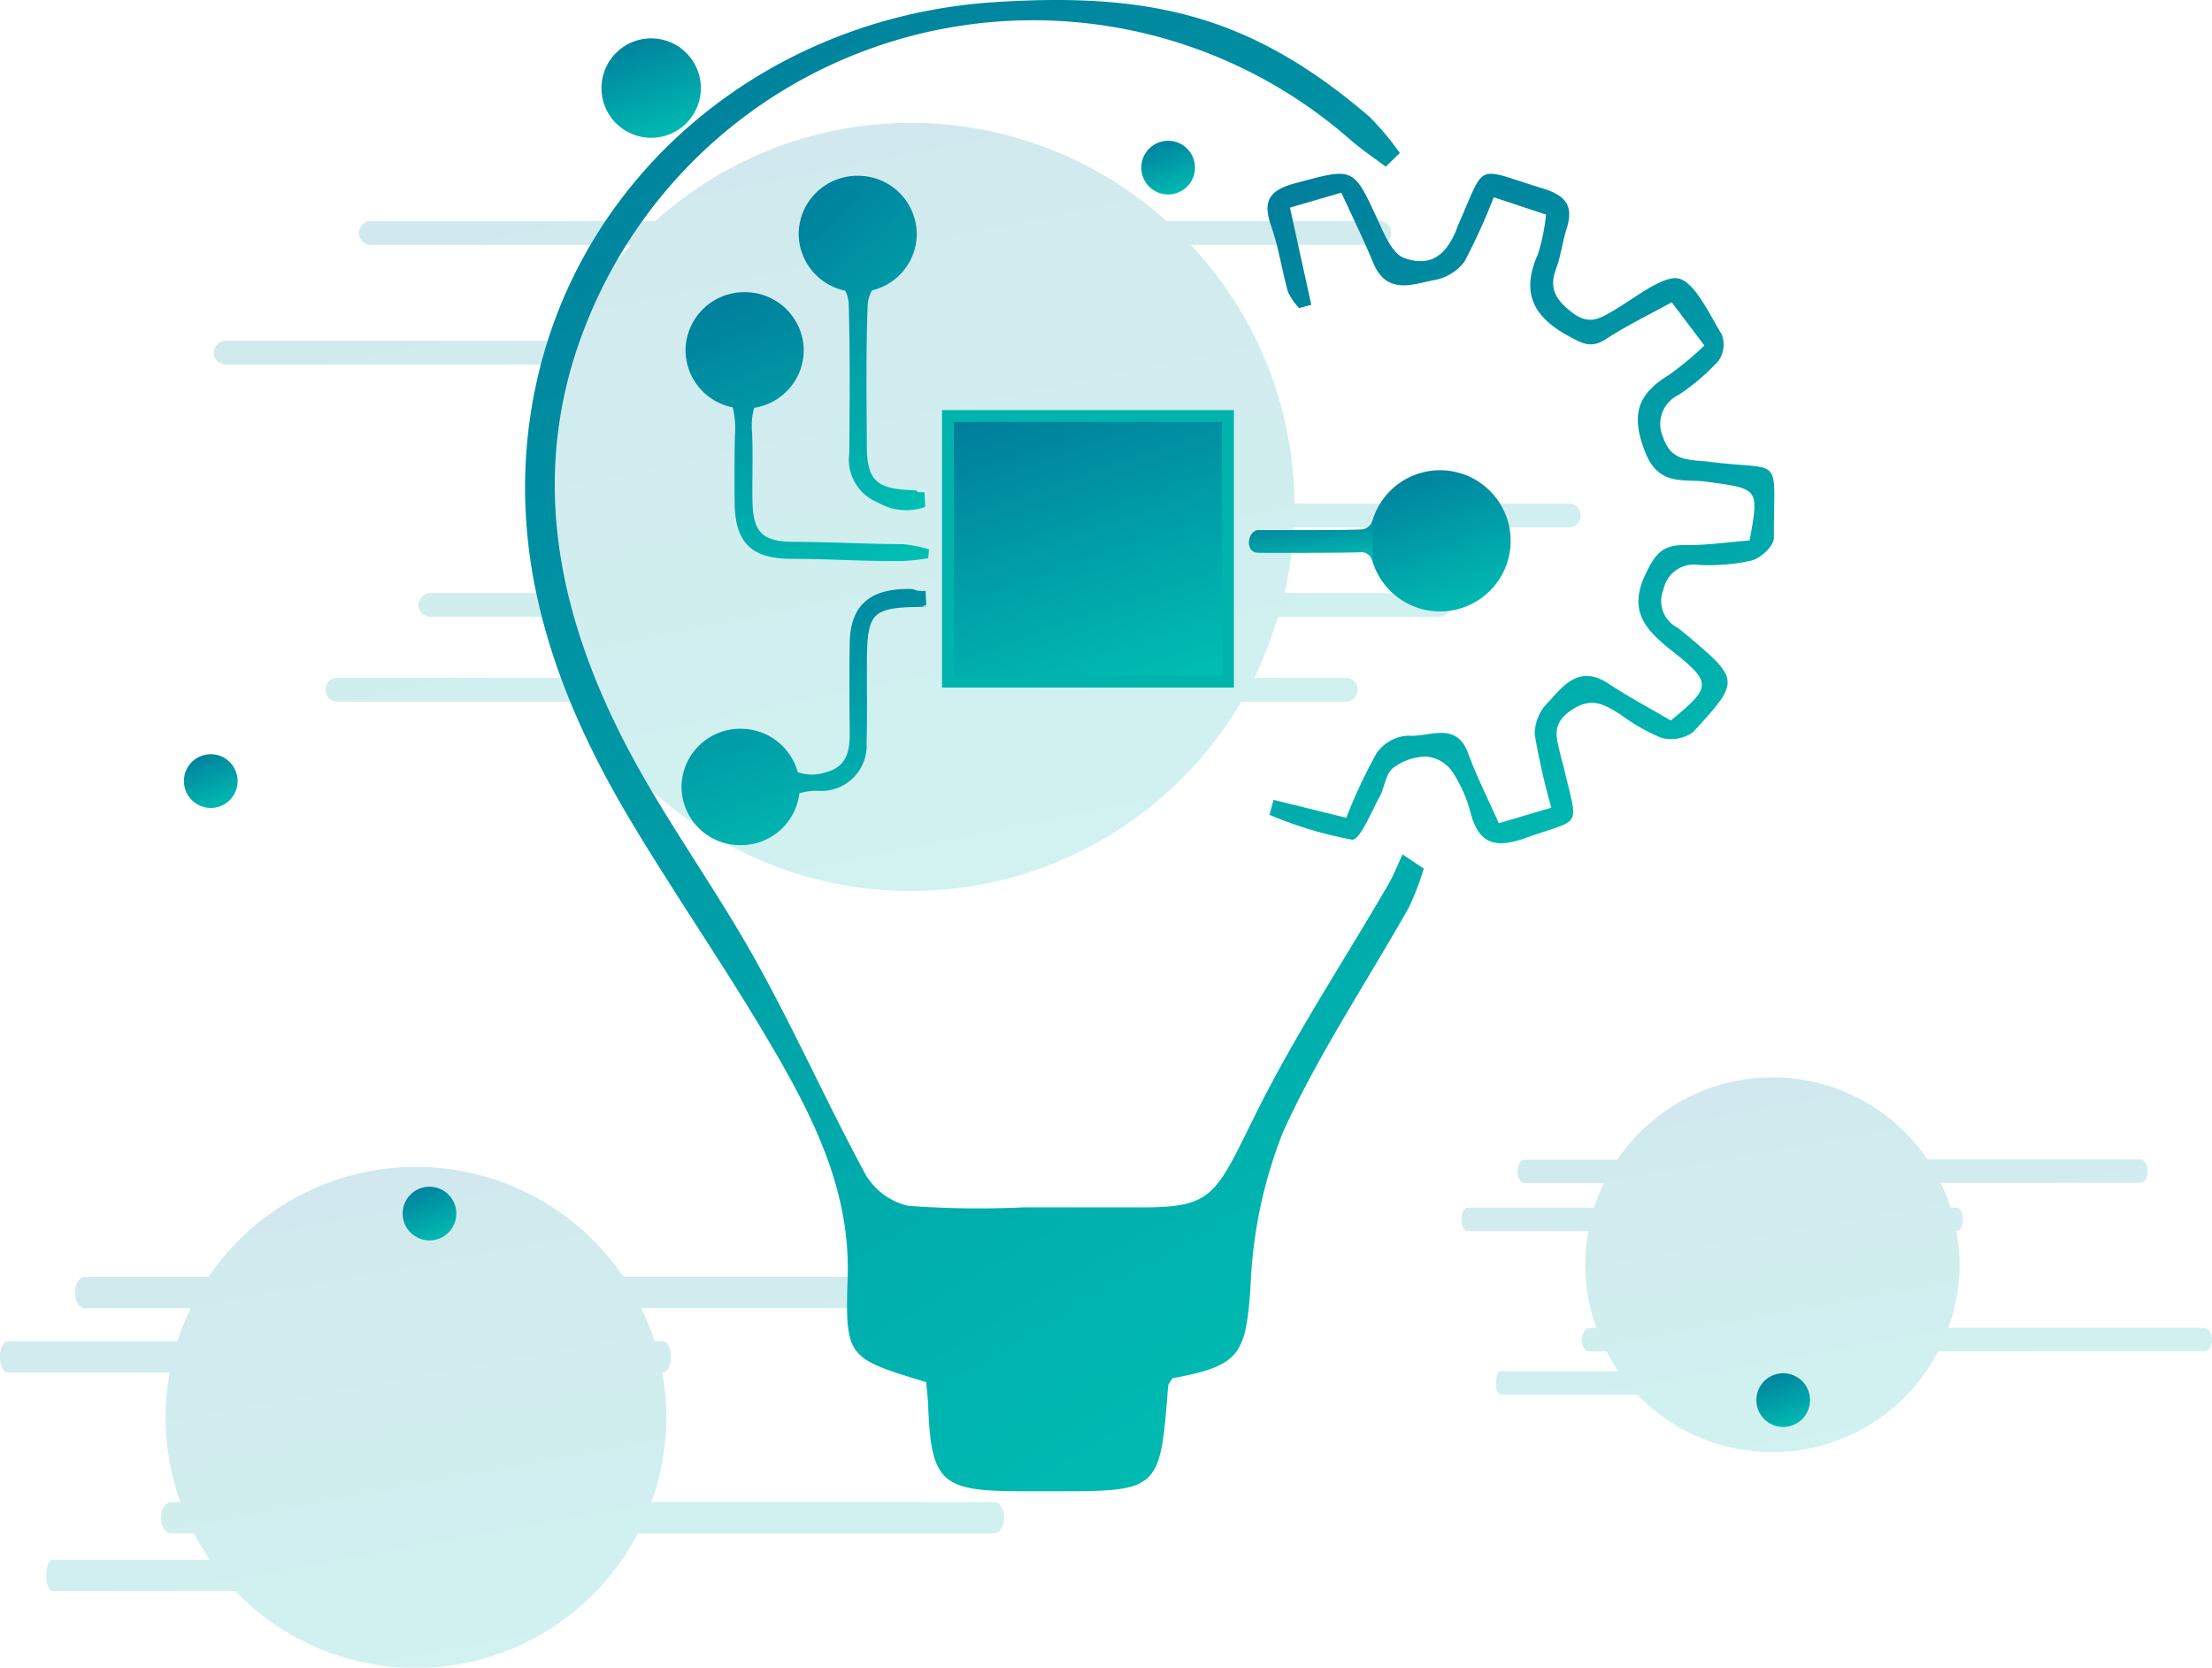 <svg xmlns="http://www.w3.org/2000/svg" xmlns:xlink="http://www.w3.org/1999/xlink" width="113.513" height="85.581" viewBox="0 0 113.513 85.581">
  <defs>
    <linearGradient id="linear-gradient" x1="0.271" y1="-0.3" x2="0.767" y2="1.056" gradientUnits="objectBoundingBox">
      <stop offset="0" stop-color="#007298"/>
      <stop offset="1" stop-color="#00bfb3"/>
    </linearGradient>
    <clipPath id="clip-path">
      <path id="Tracé_470" data-name="Tracé 470" d="M0,38.03H113.513V-47.551H0Z" transform="translate(0 47.551)" fill="url(#linear-gradient)"/>
    </clipPath>
    <clipPath id="clip-path-2">
      <rect id="Rectangle_98" data-name="Rectangle 98" width="102.544" height="53.813" fill="url(#linear-gradient)"/>
    </clipPath>
    <clipPath id="clip-path-3">
      <rect id="Rectangle_99" data-name="Rectangle 99" width="70.913" height="33.615" fill="url(#linear-gradient)"/>
    </clipPath>
    <clipPath id="clip-path-4">
      <rect id="Rectangle_100" data-name="Rectangle 100" width="83.923" height="40.105" fill="url(#linear-gradient)"/>
    </clipPath>
  </defs>
  <g id="Groupe_288" data-name="Groupe 288" transform="translate(0 47.551)">
    <g id="Groupe_283" data-name="Groupe 283" transform="translate(0 -47.551)" clip-path="url(#clip-path)">
      <g id="Groupe_265" data-name="Groupe 265" transform="translate(-5.229 -6.293)" opacity="0.18">
        <g id="Groupe_264" data-name="Groupe 264">
          <g id="Groupe_263" data-name="Groupe 263" clip-path="url(#clip-path-2)">
            <g id="Groupe_262" data-name="Groupe 262" transform="translate(16.199 12.598)">
              <path id="Tracé_458" data-name="Tracé 458" d="M31.172,8.953a.611.611,0,0,0-.612-.612H16.486A19.621,19.621,0,0,0,11.16-4.933h9.676a.613.613,0,0,0,.612-.614.611.611,0,0,0-.612-.612H9.907a19.6,19.6,0,0,0-13.12-5.036,19.545,19.545,0,0,0-13.1,5.036h-14.6a.611.611,0,0,0-.612.612.613.613,0,0,0,.612.614h13.354A19.786,19.786,0,0,0-20.96-.012h-17.4A.612.612,0,0,0-38.976.6a.611.611,0,0,0,.612.612h16.857a19.644,19.644,0,0,0-1.413,7.3,19.416,19.416,0,0,0,.517,4.418h-5.455a.613.613,0,0,0-.614.612.614.614,0,0,0,.614.614h5.806a20.082,20.082,0,0,0,1.209,3.124h-11.79a.613.613,0,0,0-.614.614.613.613,0,0,0,.614.612h12.456A19.681,19.681,0,0,0-3.213,28.221a19.681,19.681,0,0,0,16.965-9.713H19.11a.613.613,0,0,0,0-1.226H14.418a20.084,20.084,0,0,0,1.209-3.124h8.257a.613.613,0,0,0,0-1.226H15.978a19.724,19.724,0,0,0,.454-3.367H30.56a.611.611,0,0,0,.612-.612" transform="translate(38.976 11.194)" fill="url(#linear-gradient)"/>
            </g>
          </g>
        </g>
      </g>
      <g id="Groupe_269" data-name="Groupe 269" transform="translate(58.797 53.482)" opacity="0.18">
        <g id="Groupe_268" data-name="Groupe 268" transform="translate(0 0)">
          <g id="Groupe_267" data-name="Groupe 267" clip-path="url(#clip-path-3)">
            <g id="Groupe_266" data-name="Groupe 266" transform="translate(16.197 1.8)">
              <path id="Tracé_459" data-name="Tracé 459" d="M17.117,5.979c0-.329-.167-.6-.374-.6H3.59a9.584,9.584,0,0,0,.574-3.25A9.757,9.757,0,0,0,4,.405h.034c.164,0,.3-.266.3-.6s-.135-.6-.3-.6H3.71a9.542,9.542,0,0,0-.518-1.271h10.25c.205,0,.374-.268.374-.6s-.169-.6-.374-.6H2.513A9.6,9.6,0,0,0-5.443-7.476,9.6,9.6,0,0,0-13.4-3.254H-18.15c-.207,0-.373.268-.373.6s.166.6.373.6h4.069A9.78,9.78,0,0,0-14.6-.788H-21.1c-.166,0-.3.266-.3.6s.133.6.3.6h6.215a9.591,9.591,0,0,0-.164,1.726,9.585,9.585,0,0,0,.576,3.25h-.371c-.207,0-.374.268-.374.6s.167.6.374.6h.889a9.811,9.811,0,0,0,.614,1.015H-19.4c-.124,0-.227.268-.227.6s.1.6.227.6h7.033a9.569,9.569,0,0,0,6.92,2.953A9.6,9.6,0,0,0,3.069,6.577H16.742c.207,0,.374-.268.374-.6" transform="translate(21.402 7.476)" fill="url(#linear-gradient)"/>
            </g>
          </g>
        </g>
      </g>
      <g id="Groupe_273" data-name="Groupe 273" transform="translate(-16.198 58.074)" opacity="0.18">
        <g id="Groupe_272" data-name="Groupe 272">
          <g id="Groupe_271" data-name="Groupe 271" clip-path="url(#clip-path-4)">
            <g id="Groupe_270" data-name="Groupe 270" transform="translate(16.198 1.8)">
              <path id="Tracé_460" data-name="Tracé 460" d="M22.9,8c0-.441-.225-.8-.5-.8H4.8a12.793,12.793,0,0,0,.77-4.348A12.989,12.989,0,0,0,5.353.544H5.4c.221,0,.4-.358.4-.8s-.178-.8-.4-.8H4.963a12.872,12.872,0,0,0-.693-1.7H17.98c.275,0,.5-.358.5-.8s-.225-.8-.5-.8H3.363A12.839,12.839,0,0,0-7.283-10,12.839,12.839,0,0,0-17.929-4.352H-24.28c-.277,0-.5.358-.5.8s.223.8.5.8h5.444a12.623,12.623,0,0,0-.691,1.7h-8.705c-.22,0-.4.358-.4.8s.178.8.4.8h8.313a12.989,12.989,0,0,0-.218,2.307,12.793,12.793,0,0,0,.77,4.348h-.5c-.277,0-.5.358-.5.8s.223.8.5.8h1.191a12.772,12.772,0,0,0,.819,1.359h-8.1c-.167,0-.3.358-.3.8s.137.8.3.8h9.407a12.805,12.805,0,0,0,9.258,3.95A12.843,12.843,0,0,0,4.106,8.8H22.4c.275,0,.5-.358.5-.8" transform="translate(28.63 10.001)" fill="url(#linear-gradient)"/>
            </g>
          </g>
        </g>
      </g>
      <g id="Groupe_274" data-name="Groupe 274" transform="translate(30.866 1.969)">
        <path id="Tracé_461" data-name="Tracé 461" d="M1.133,2.267a2.55,2.55,0,0,0,2.55-2.55,2.551,2.551,0,0,0-2.55-2.552A2.551,2.551,0,0,0-1.417-.283a2.55,2.55,0,0,0,2.55,2.55" transform="translate(1.417 2.835)" fill="url(#linear-gradient)"/>
      </g>
      <g id="Groupe_275" data-name="Groupe 275" transform="translate(58.568 7.223)">
        <path id="Tracé_462" data-name="Tracé 462" d="M.612,1.224A1.377,1.377,0,0,1-.765-.152,1.377,1.377,0,0,1,.612-1.531,1.377,1.377,0,0,1,1.989-.152,1.377,1.377,0,0,1,.612,1.224" transform="translate(0.765 1.531)" fill="url(#linear-gradient)"/>
      </g>
      <g id="Groupe_276" data-name="Groupe 276" transform="translate(20.663 60.893)">
        <path id="Tracé_463" data-name="Tracé 463" d="M.612,1.224A1.377,1.377,0,0,1-.765-.152,1.377,1.377,0,0,1,.612-1.531,1.377,1.377,0,0,1,1.989-.152,1.377,1.377,0,0,1,.612,1.224" transform="translate(0.765 1.531)" fill="url(#linear-gradient)"/>
      </g>
      <g id="Groupe_277" data-name="Groupe 277" transform="translate(9.439 38.701)">
        <path id="Tracé_464" data-name="Tracé 464" d="M.612,1.224A1.377,1.377,0,0,1-.765-.152,1.377,1.377,0,0,1,.612-1.531,1.377,1.377,0,0,1,1.989-.152,1.377,1.377,0,0,1,.612,1.224" transform="translate(0.765 1.531)" fill="url(#linear-gradient)"/>
      </g>
      <g id="Groupe_278" data-name="Groupe 278" transform="translate(90.132 70.465)">
        <path id="Tracé_465" data-name="Tracé 465" d="M.612,1.224A1.377,1.377,0,0,1-.765-.152,1.377,1.377,0,0,1,.612-1.531,1.377,1.377,0,0,1,1.989-.152,1.377,1.377,0,0,1,.612,1.224" transform="translate(0.765 1.531)" fill="url(#linear-gradient)"/>
      </g>
      <g id="Groupe_279" data-name="Groupe 279" transform="translate(65.043 8.917)">
        <path id="Tracé_466" data-name="Tracé 466" d="M9.526,10.49c-.13-.11-.265-.218-.4-.317a1.541,1.541,0,0,1-.715-1.96,1.6,1.6,0,0,1,1.825-1.258,10.172,10.172,0,0,0,2.709-.227c.475-.131,1.134-.749,1.132-1.161-.02-4.4.58-3.4-3.425-3.918-.112-.014-.227-.016-.34-.027C9.457,1.538,8.754,1.486,8.39.4A1.651,1.651,0,0,1,9.2-1.775,11.441,11.441,0,0,0,11.221-3.5,1.46,1.46,0,0,0,11.4-4.875C10.762-5.909,9.94-7.743,9.045-7.76c-.851-.016-2.181,1.078-3.236,1.685-.684.394-1.231.743-2.109.061-.86-.67-1.164-1.253-.8-2.228.245-.666.329-1.389.544-2.07.349-1.11.007-1.677-1.215-2.048-3.542-1.08-2.9-1.418-4.345,1.852-.065.151-.113.311-.182.459-.639,1.4-1.521,1.631-2.592,1.258-.6-.209-1.015-1.2-1.341-1.911-1.292-2.8-1.242-2.732-4.237-1.935-1.371.367-1.7.921-1.253,2.207.387,1.1.549,2.262.866,3.387a3.223,3.223,0,0,0,.567.819l.625-.166c-.36-1.645-.722-3.292-1.094-4.989l2.637-.769c.581,1.271,1.15,2.422,1.636,3.6.709,1.73,2.126,1.06,3.263.86A2.494,2.494,0,0,0-1.8-8.611a31.434,31.434,0,0,0,1.5-3.3l2.682.889a9.8,9.8,0,0,1-.418,2.043C1.13-7.112,1.627-5.832,3.52-4.8c.736.4,1.179.662,1.938.167,1.058-.691,2.214-1.247,3.376-1.89l1.677,2.219A16.433,16.433,0,0,1,8.673-2.781C7.084-1.811,6.724-.76,7.46,1.139c.7,1.814,2.012,1.386,3.164,1.546,2.685.373,2.694.31,2.208,3.013-1.089.085-2.212.254-3.333.239-1.154-.018-1.526.482-2,1.472-.905,1.884-.056,2.851,1.37,3.972,2.059,1.622,1.992,1.854-.083,3.556-1.062-.623-2.169-1.213-3.211-1.9-1.6-1.051-2.422.3-3.173,1.062a2.293,2.293,0,0,0-.6,1.548,35.734,35.734,0,0,0,.853,3.763l-2.694.8c-.587-1.323-1.15-2.422-1.568-3.573-.621-1.71-2.036-.817-3.074-.923a2.119,2.119,0,0,0-1.627.894,26.979,26.979,0,0,0-1.56,3.321l-3.731-.92c-.07.257-.139.513-.207.77a20.719,20.719,0,0,0,4.228,1.274c.41.041.974-1.4,1.415-2.189.266-.477.3-1.154.68-1.476a2.869,2.869,0,0,1,1.717-.6,1.829,1.829,0,0,1,1.292.706,6.789,6.789,0,0,1,.97,2.129c.425,1.631,1.249,1.913,2.845,1.341,2.894-1.037,2.705-.419,1.983-3.49-.063-.27-.144-.538-.207-.806-.194-.842-.479-1.551.554-2.253,1.073-.731,1.737-.281,2.559.23A9.555,9.555,0,0,0,8.3,15.826a1.922,1.922,0,0,0,1.629-.292c2.44-2.653,2.412-2.678-.4-5.045" transform="translate(11.911 13.116)" fill="url(#linear-gradient)"/>
      </g>
      <g id="Groupe_280" data-name="Groupe 280" transform="translate(34.973 30.219)">
        <path id="Tracé_467" data-name="Tracé 467" d="M1.348,5.843a3.017,3.017,0,0,0,3.015-2.66,2.962,2.962,0,0,1,.93-.131A2.328,2.328,0,0,0,7.812.562c.041-1.371.013-2.745.018-4.116.007-2.574.263-2.811,2.9-2.831.583,0-.439-.009.144-.074q-.016-.367-.032-.74c-.911,0-.223-.135-1.134-.1-1.836.065-2.73.948-2.761,2.746-.025,1.56-.016,3.121,0,4.685.009.925-.193,1.713-1.238,1.973a2.188,2.188,0,0,1-1.431-.011A3.022,3.022,0,0,0,1.348-.129,3.009,3.009,0,0,0-1.685,2.857,3.009,3.009,0,0,0,1.348,5.843" transform="translate(1.685 7.306)" fill="url(#linear-gradient)"/>
      </g>
      <g id="Groupe_281" data-name="Groupe 281" transform="translate(40.985 9.02)">
        <path id="Tracé_468" data-name="Tracé 468" d="M1.064,2.624a1.741,1.741,0,0,1,.173.65c.074,2.557.049,5.115.032,7.672A2.374,2.374,0,0,0,2.726,13.48a2.9,2.9,0,0,0,2.439.232c-.014-.252-.025-.5-.04-.754-.783,0,.034-.081-.747-.113-1.74-.074-2.2-.538-2.21-2.252-.011-2.417-.049-4.834.041-7.246A1.843,1.843,0,0,1,2.431,2.6a2.992,2.992,0,0,0,2.3-2.9A3.009,3.009,0,0,0,1.7-3.281,3.009,3.009,0,0,0-1.331-.3a3,3,0,0,0,2.4,2.919" transform="translate(1.331 3.281)" fill="url(#linear-gradient)"/>
      </g>
      <g id="Groupe_282" data-name="Groupe 282" transform="translate(35.179 14.993)">
        <path id="Tracé_469" data-name="Tracé 469" d="M1.077,2.626a4.836,4.836,0,0,1,.108,1.5q-.03,1.7-.011,3.407c.023,2.027.853,2.854,2.881,2.865,2.453.014,3.3.124,5.754.113a11.951,11.951,0,0,0,1.3-.144l.04-.455a7.121,7.121,0,0,0-1.317-.265c-2.4-.023-3.207-.1-5.61-.121C2.58,9.518,2.114,9.039,2.087,7.4c-.018-1.184.036-2.368-.022-3.551a3.332,3.332,0,0,1,.113-1.2A3,3,0,0,0,4.72-.3,3.01,3.01,0,0,0,1.686-3.284,3.01,3.01,0,0,0-1.347-.3,3,3,0,0,0,1.077,2.626" transform="translate(1.347 3.284)" fill="url(#linear-gradient)"/>
      </g>
    </g>
    <path id="Tracé_471" data-name="Tracé 471" d="M41.4-22.059H27.028V-35.69H41.4Z" transform="translate(21.616 9.486)" stroke="#00b4ad" stroke-width="0.608" fill="url(#linear-gradient)"/>
    <g id="Groupe_287" data-name="Groupe 287" transform="translate(0 -47.551)" clip-path="url(#clip-path)">
      <g id="Groupe_284" data-name="Groupe 284" transform="translate(26.945 0)">
        <path id="Tracé_472" data-name="Tracé 472" d="M19.628,3.8c.239-.234.481-.466.72-.7a14.316,14.316,0,0,0-1.559-1.863C12.7-3.986,7.537-5.145-.378-4.648c-11.8.738-21.556,8.9-23.714,20.184-1.5,7.842.905,15,4.894,21.7,2.469,4.141,5.254,8.1,7.654,12.28,1.994,3.468,3.691,7.071,3.556,11.276-.135,4.138-.013,4.143,4.03,5.376.034.385.086.786.1,1.19.149,3.882.661,4.384,4.5,4.408.58,0,1.159,0,1.739,0,5.657.016,5.655.016,6.076-5.38.013-.144.148-.279.227-.419,3.479-.639,3.749-1.229,4-4.64a23.962,23.962,0,0,1,1.674-8c1.809-3.988,4.291-7.681,6.454-11.518a13.812,13.812,0,0,0,.765-1.992l-1.089-.729c-.243.515-.45,1.055-.734,1.548-2.295,3.95-4.834,7.782-6.85,11.866-1.983,4.012-2.153,4.66-5.532,4.7V57.2H1.036a49.354,49.354,0,0,1-5.9-.077,3.434,3.434,0,0,1-2.2-1.6c-1.978-3.652-3.664-7.456-5.691-11.079-2.189-3.916-4.912-7.559-6.911-11.56-3.358-6.711-4.645-13.763-1.737-21.025A24.673,24.673,0,0,1,17.844,2.45c.56.486,1.186.9,1.784,1.352" transform="translate(24.542 4.753)" fill="url(#linear-gradient)"/>
      </g>
      <g id="Groupe_285" data-name="Groupe 285" transform="translate(70.278 24.129)">
        <path id="Tracé_473" data-name="Tracé 473" d="M3.219,1.61A3.624,3.624,0,0,0-.4-2.013,3.623,3.623,0,0,0-4.025,1.61,3.623,3.623,0,0,0-.4,5.233,3.624,3.624,0,0,0,3.219,1.61" transform="translate(4.025 2.013)" fill="url(#linear-gradient)"/>
      </g>
      <g id="Groupe_286" data-name="Groupe 286" transform="translate(64.089 26.668)">
        <path id="Tracé_474" data-name="Tracé 474" d="M.22.755c.331,0,4.462.013,5.241-.032.536-.029.639.565.639.565L6.08-.944a.635.635,0,0,1-.608.5C4.647-.4.479-.411.22-.411-.344-.411-.529.755.22.755" transform="translate(0.275 0.944)" fill="url(#linear-gradient)"/>
      </g>
    </g>
  </g>
</svg>
